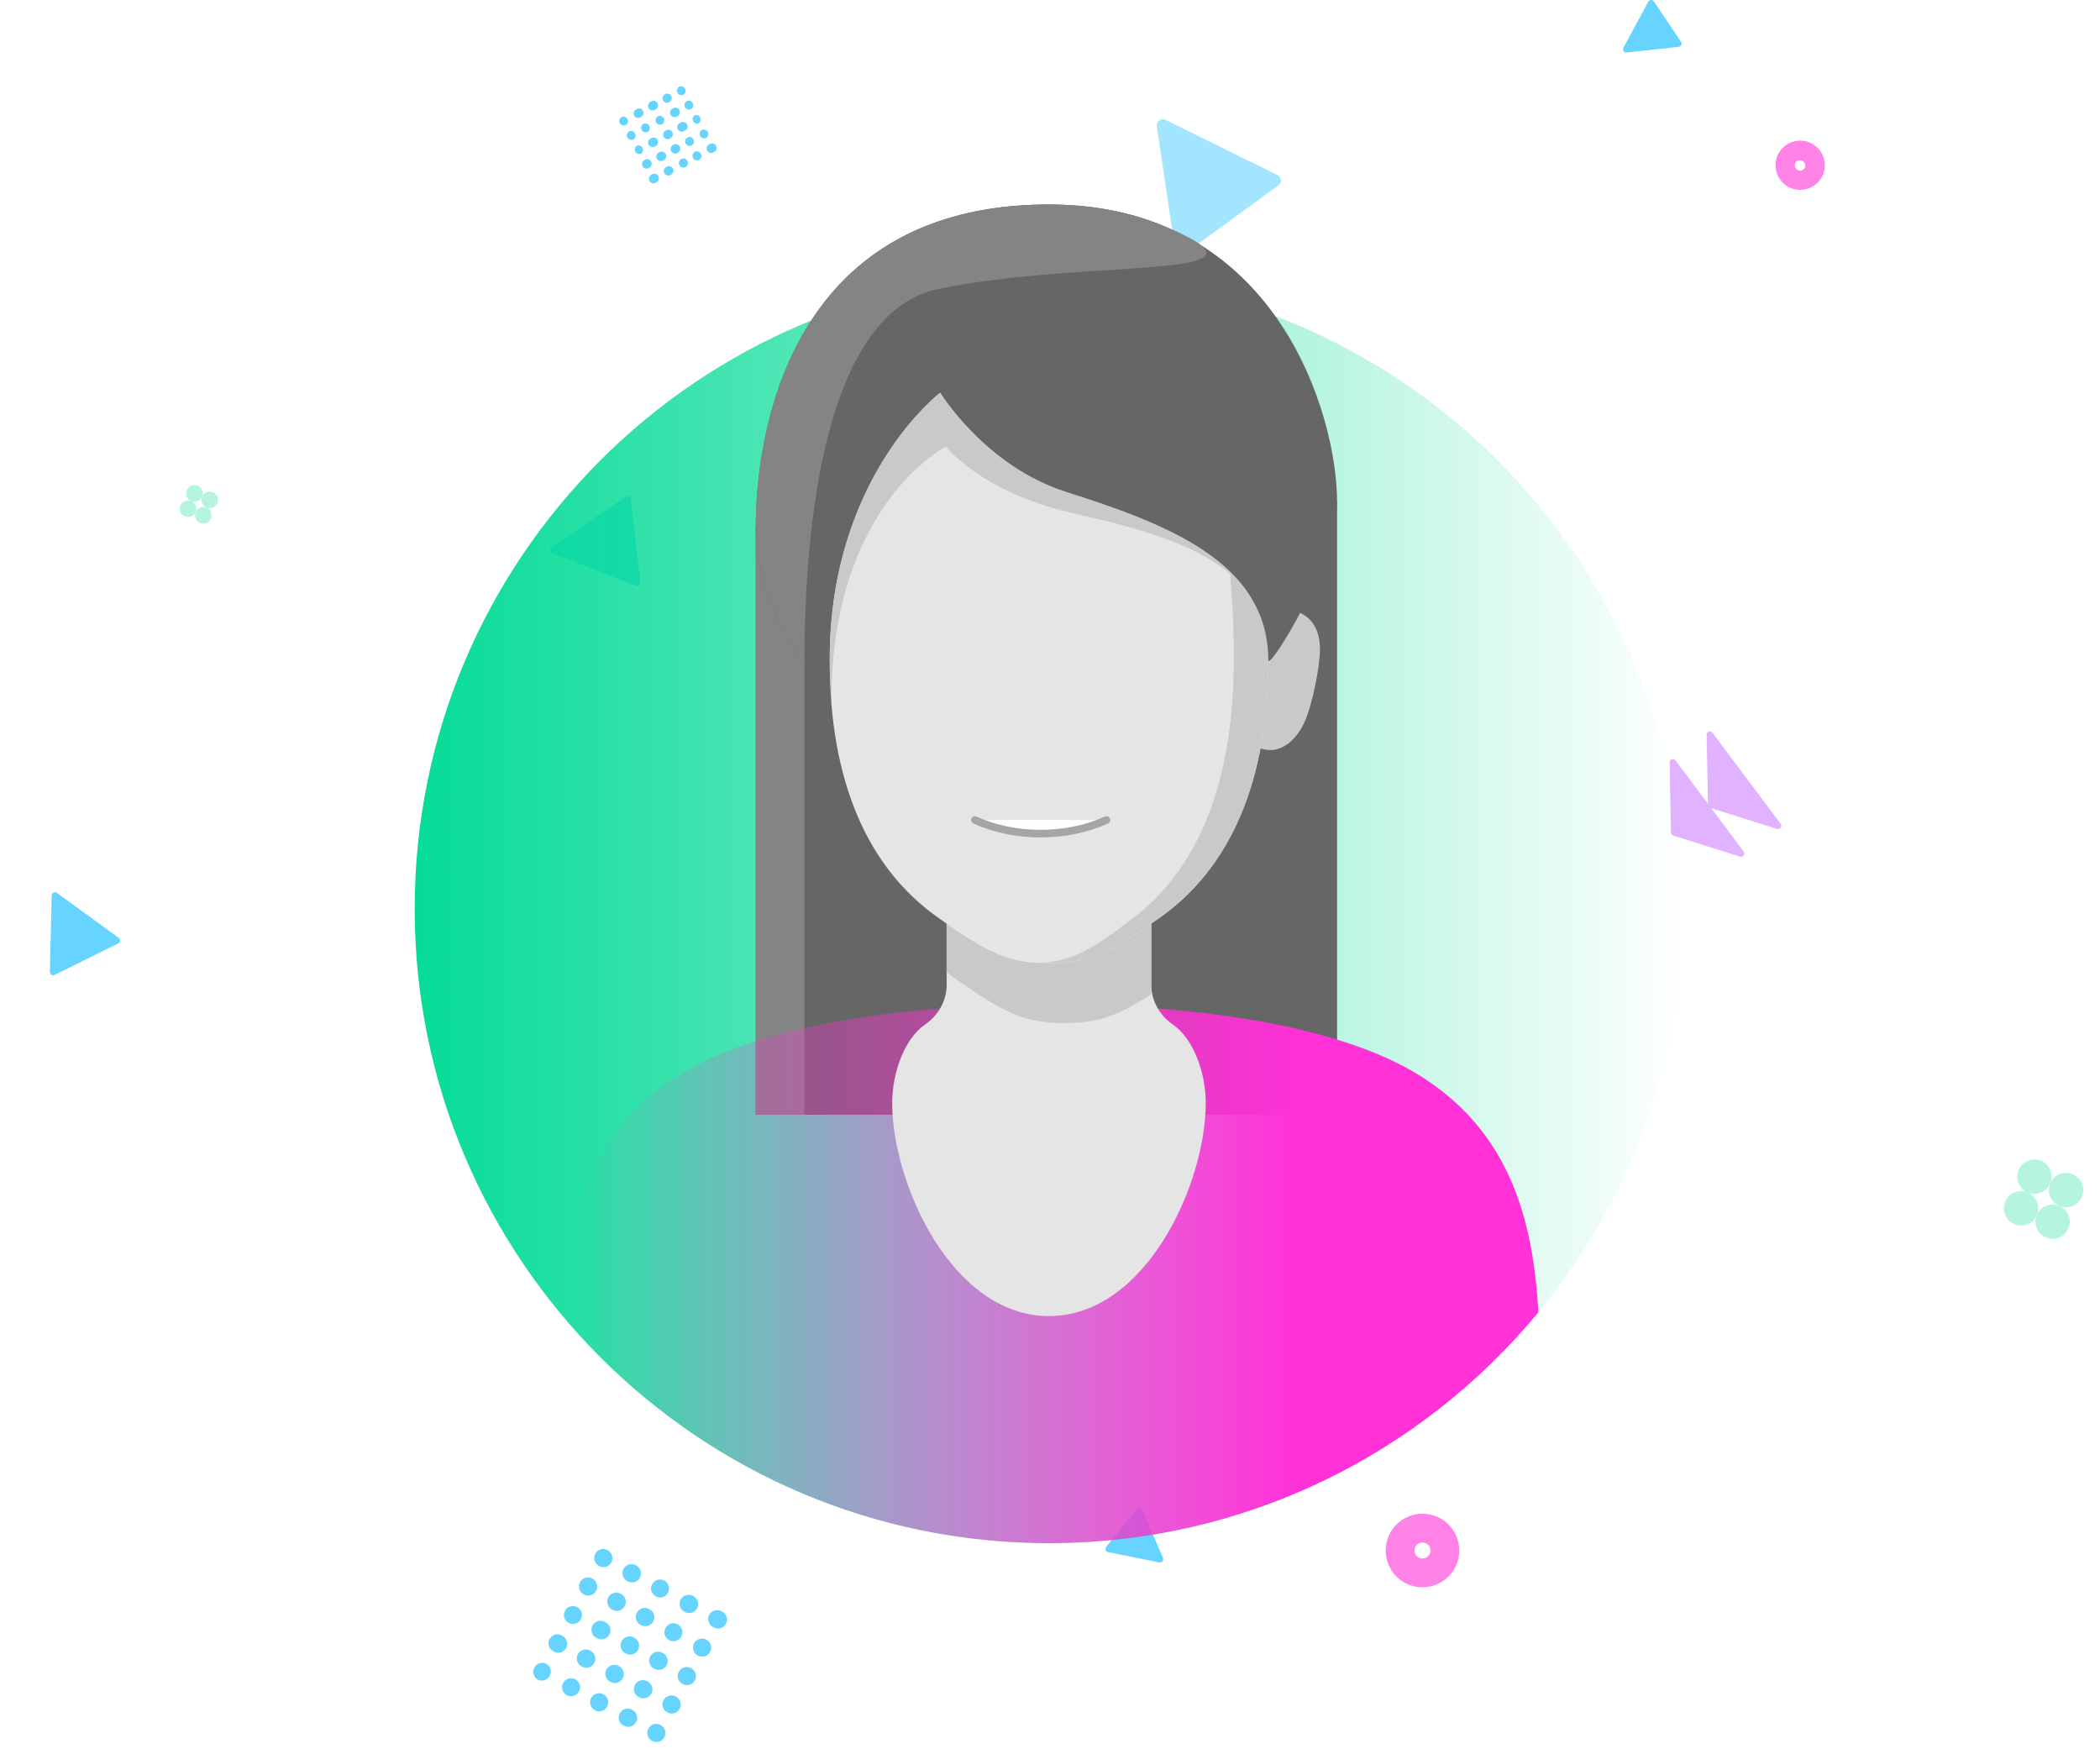 <svg width="552" height="461" viewBox="0 0 552 461" fill="none" xmlns="http://www.w3.org/2000/svg">
<g opacity="0.6">
<path fill-rule="evenodd" clip-rule="evenodd" d="M369.499 416.16C367.22 414.984 365.499 412.953 364.712 410.511C363.925 408.07 364.136 405.417 365.299 403.13C366.474 400.849 368.504 399.126 370.946 398.338C373.387 397.549 376.042 397.758 378.329 398.92C380.609 400.097 382.329 402.128 383.116 404.569C383.903 407.011 383.692 409.664 382.529 411.95C381.353 414.227 379.324 415.946 376.885 416.733C374.446 417.519 371.795 417.31 369.509 416.15L369.499 416.16ZM372.959 409.41C372.463 409.156 372.088 408.715 371.916 408.185C371.743 407.655 371.788 407.078 372.039 406.58C372.165 406.333 372.339 406.114 372.55 405.934C372.761 405.754 373.005 405.617 373.269 405.532C373.532 405.446 373.81 405.414 374.087 405.436C374.363 405.458 374.633 405.534 374.879 405.66C375.125 405.786 375.344 405.959 375.522 406.17C375.701 406.38 375.837 406.624 375.921 406.887C376.006 407.15 376.038 407.426 376.015 407.702C375.992 407.977 375.916 408.245 375.789 408.49C375.535 408.987 375.094 409.362 374.564 409.534C374.034 409.707 373.457 409.662 372.959 409.41Z" fill="#FF31D7"/>
<g filter="url(#filter0_f_4682_14925)">
<path fill-rule="evenodd" clip-rule="evenodd" d="M470.238 49.2C468.712 48.414 467.559 47.056 467.03 45.422C466.502 43.788 466.641 42.012 467.419 40.48C468.205 38.954 469.563 37.8 471.197 37.272C472.831 36.744 474.607 36.883 476.139 37.66C477.665 38.447 478.818 39.805 479.347 41.439C479.875 43.073 479.736 44.849 478.958 46.38C478.172 47.907 476.814 49.06 475.18 49.589C473.546 50.117 471.77 49.977 470.238 49.2ZM472.539 44.69C472.207 44.518 471.958 44.221 471.845 43.864C471.733 43.508 471.766 43.122 471.939 42.79C472.126 42.493 472.419 42.276 472.758 42.183C473.098 42.09 473.46 42.127 473.773 42.288C474.087 42.448 474.329 42.72 474.452 43.05C474.575 43.38 474.57 43.744 474.439 44.07C474.089 44.77 473.239 45.04 472.539 44.69Z" fill="#FF31D7"/>
</g>
<path d="M305.71 409.5C305.77 409.643 305.791 409.8 305.769 409.954C305.748 410.108 305.685 410.253 305.588 410.374C305.49 410.495 305.362 410.588 305.216 410.642C305.07 410.695 304.913 410.709 304.76 410.68L291.26 407.96C291.116 407.93 290.983 407.863 290.873 407.766C290.763 407.669 290.679 407.546 290.63 407.407C290.581 407.269 290.568 407.12 290.592 406.975C290.617 406.831 290.678 406.695 290.77 406.58L298.83 396.66C298.923 396.547 299.044 396.46 299.181 396.407C299.317 396.353 299.466 396.336 299.611 396.356C299.756 396.376 299.894 396.433 300.011 396.521C300.128 396.609 300.221 396.726 300.28 396.86L305.71 409.5ZM427.57 13.81C427.415 13.827 427.258 13.801 427.116 13.735C426.974 13.669 426.853 13.566 426.766 13.436C426.678 13.307 426.628 13.156 426.62 13C426.612 12.844 426.646 12.688 426.72 12.55L433.27 0.45C433.34 0.32 433.443 0.211 433.569 0.132C433.694 0.053 433.837 0.008 433.985 0.001C434.133 -0.006 434.28 0.025 434.412 0.092C434.545 0.158 434.657 0.258 434.74 0.38L441.86 10.98C441.944 11.103 441.994 11.246 442.007 11.394C442.019 11.542 441.993 11.691 441.93 11.826C441.868 11.961 441.771 12.078 441.65 12.164C441.529 12.251 441.388 12.305 441.24 12.32L427.57 13.81Z" fill="#00B8FD"/>
<g filter="url(#filter1_f_4682_14925)">
<path d="M145.02 145.36C144.877 145.302 144.752 145.206 144.659 145.083C144.566 144.96 144.507 144.814 144.49 144.661C144.472 144.507 144.497 144.352 144.56 144.211C144.623 144.07 144.724 143.949 144.85 143.86L164.49 130.56C164.613 130.479 164.754 130.43 164.901 130.419C165.048 130.408 165.195 130.435 165.329 130.498C165.462 130.56 165.577 130.655 165.663 130.775C165.749 130.894 165.803 131.034 165.82 131.18L168.29 153.07C168.307 153.218 168.286 153.368 168.228 153.505C168.17 153.642 168.078 153.761 167.96 153.852C167.842 153.943 167.703 154.001 167.556 154.022C167.408 154.043 167.258 154.025 167.12 153.97L145.02 145.37V145.36Z" fill="#00B8FD"/>
</g>
<g opacity="0.6" filter="url(#filter2_f_4682_14925)">
<path d="M304.078 33.19C304.032 32.9 304.067 32.602 304.179 32.329C304.292 32.057 304.477 31.821 304.715 31.647C304.953 31.474 305.234 31.369 305.527 31.345C305.821 31.321 306.115 31.378 306.378 31.51L335.778 46C336.028 46.121 336.243 46.304 336.4 46.532C336.558 46.761 336.654 47.026 336.678 47.302C336.702 47.578 336.654 47.856 336.538 48.108C336.423 48.361 336.244 48.578 336.018 48.74L311.418 66.67C311.196 66.836 310.934 66.941 310.658 66.975C310.382 67.009 310.103 66.971 309.847 66.864C309.59 66.757 309.366 66.585 309.197 66.365C309.027 66.145 308.917 65.885 308.878 65.61L304.078 33.19Z" fill="#00B8FD"/>
</g>
<g filter="url(#filter3_f_4682_14925)">
<path d="M13.589 235.36C13.593 235.204 13.639 235.052 13.723 234.919C13.806 234.787 13.925 234.681 14.065 234.611C14.204 234.541 14.361 234.51 14.517 234.523C14.673 234.535 14.822 234.589 14.949 234.68L31.229 246.52C31.347 246.608 31.441 246.725 31.501 246.859C31.561 246.993 31.586 247.14 31.573 247.287C31.56 247.433 31.509 247.574 31.427 247.695C31.344 247.817 31.231 247.915 31.099 247.98L14.339 256.26C14.208 256.323 14.063 256.351 13.918 256.342C13.772 256.334 13.632 256.288 13.509 256.21C13.386 256.132 13.285 256.024 13.215 255.897C13.145 255.769 13.109 255.626 13.109 255.48L13.589 235.36Z" fill="#00B8FD"/>
</g>
<g filter="url(#filter4_f_4682_14925)">
<path fill-rule="evenodd" clip-rule="evenodd" d="M141.409 441.51C140.856 441.213 140.444 440.709 140.263 440.108C140.082 439.507 140.147 438.858 140.444 438.305C140.741 437.752 141.245 437.34 141.847 437.159C142.448 436.978 143.096 437.043 143.649 437.34L143.719 437.38C144.212 437.706 144.565 438.204 144.71 438.777C144.855 439.35 144.78 439.957 144.501 440.477C144.222 440.998 143.758 441.396 143.201 441.593C142.644 441.789 142.033 441.771 141.489 441.54L141.409 441.51ZM148.849 445.49C148.34 445.172 147.971 444.672 147.817 444.091C147.663 443.511 147.734 442.894 148.017 442.364C148.301 441.835 148.774 441.433 149.342 441.239C149.911 441.045 150.531 441.074 151.079 441.32L151.229 441.4C151.782 441.696 152.195 442.199 152.377 442.8C152.559 443.4 152.495 444.047 152.199 444.6C151.903 445.153 151.4 445.566 150.8 445.748C150.2 445.93 149.552 445.866 148.999 445.57L148.849 445.49ZM156.349 449.51C155.796 449.213 155.384 448.709 155.203 448.108C155.022 447.507 155.087 446.858 155.384 446.305C155.681 445.752 156.185 445.34 156.787 445.159C157.388 444.978 158.036 445.043 158.589 445.34L158.739 445.42C159.258 445.735 159.637 446.237 159.796 446.823C159.956 447.409 159.885 448.034 159.598 448.568C159.311 449.103 158.829 449.508 158.252 449.698C157.676 449.888 157.048 449.849 156.499 449.59L156.359 449.51H156.349ZM163.869 453.54C163.595 453.394 163.353 453.195 163.156 452.955C162.959 452.715 162.811 452.438 162.721 452.141C162.631 451.844 162.6 451.532 162.631 451.223C162.661 450.914 162.752 450.614 162.899 450.34C163.045 450.067 163.244 449.824 163.484 449.627C163.724 449.43 164.001 449.283 164.298 449.193C164.595 449.103 164.907 449.072 165.216 449.102C165.525 449.133 165.825 449.224 166.099 449.37L166.249 449.45C166.801 449.747 167.212 450.251 167.392 450.852C167.572 451.452 167.506 452.099 167.209 452.65C167.062 452.924 166.862 453.165 166.622 453.361C166.382 453.557 166.105 453.704 165.808 453.793C165.208 453.973 164.561 453.907 164.009 453.61L163.869 453.54ZM171.369 457.56C170.816 457.263 170.404 456.759 170.223 456.158C170.042 455.557 170.107 454.908 170.404 454.355C170.701 453.802 171.205 453.39 171.807 453.209C172.408 453.028 173.056 453.093 173.609 453.39L173.679 453.43C173.953 453.577 174.195 453.776 174.392 454.016C174.589 454.256 174.737 454.532 174.827 454.83C174.917 455.127 174.947 455.439 174.917 455.748C174.886 456.057 174.795 456.357 174.649 456.63C174.502 456.904 174.304 457.146 174.063 457.343C173.823 457.54 173.547 457.688 173.25 457.778C172.953 457.868 172.641 457.899 172.332 457.868C172.023 457.838 171.723 457.747 171.449 457.6L171.379 457.56H171.369ZM149.429 426.56C148.895 426.254 148.502 425.751 148.332 425.159C148.162 424.568 148.229 423.933 148.519 423.39C148.809 422.847 149.298 422.438 149.884 422.249C150.47 422.061 151.107 422.108 151.659 422.38L151.729 422.42C152.282 422.716 152.695 423.219 152.877 423.819C153.059 424.42 152.995 425.067 152.699 425.62C152.403 426.173 151.9 426.586 151.3 426.768C150.7 426.95 150.052 426.886 149.499 426.59L149.429 426.55V426.56ZM156.859 430.54C156.563 430.407 156.297 430.214 156.078 429.974C155.859 429.734 155.692 429.451 155.587 429.144C155.482 428.836 155.442 428.51 155.468 428.186C155.495 427.863 155.587 427.548 155.741 427.261C155.894 426.975 156.104 426.723 156.359 426.521C156.614 426.319 156.907 426.172 157.221 426.088C157.535 426.005 157.863 425.987 158.184 426.035C158.506 426.084 158.814 426.198 159.089 426.37L159.239 426.45C159.512 426.597 159.754 426.796 159.95 427.035C160.146 427.275 160.293 427.551 160.383 427.848C160.473 428.145 160.503 428.456 160.472 428.765C160.441 429.073 160.35 429.372 160.204 429.645C160.057 429.919 159.859 430.16 159.619 430.357C159.379 430.553 159.103 430.7 158.806 430.79C158.51 430.879 158.198 430.91 157.89 430.879C157.581 430.848 157.282 430.757 157.009 430.61L156.859 430.54ZM164.359 434.56C164.085 434.413 163.843 434.214 163.646 433.973C163.45 433.732 163.302 433.455 163.213 433.158C163.123 432.86 163.093 432.548 163.124 432.239C163.155 431.929 163.247 431.629 163.394 431.355C163.541 431.082 163.741 430.839 163.981 430.643C164.222 430.446 164.499 430.299 164.797 430.209C165.094 430.12 165.406 430.089 165.716 430.12C166.025 430.152 166.325 430.243 166.599 430.39L166.749 430.47C167.023 430.617 167.265 430.816 167.462 431.056C167.659 431.296 167.807 431.572 167.897 431.87C167.987 432.167 168.017 432.479 167.987 432.788C167.956 433.097 167.865 433.397 167.719 433.67C167.572 433.944 167.374 434.186 167.133 434.383C166.893 434.58 166.617 434.728 166.32 434.818C166.023 434.908 165.711 434.939 165.402 434.908C165.093 434.878 164.793 434.787 164.519 434.64L164.369 434.56H164.359ZM171.879 438.58C171.605 438.434 171.363 438.235 171.166 437.995C170.969 437.755 170.821 437.478 170.731 437.181C170.641 436.884 170.61 436.572 170.641 436.263C170.671 435.954 170.762 435.654 170.909 435.38C171.055 435.107 171.254 434.864 171.494 434.667C171.734 434.47 172.011 434.323 172.308 434.233C172.605 434.143 172.917 434.112 173.226 434.142C173.535 434.173 173.835 434.264 174.109 434.41L174.259 434.49C174.533 434.637 174.775 434.836 174.972 435.076C175.169 435.316 175.317 435.592 175.407 435.889C175.497 436.187 175.527 436.499 175.497 436.808C175.466 437.117 175.375 437.417 175.229 437.69C175.082 437.964 174.884 438.206 174.643 438.403C174.403 438.6 174.127 438.748 173.83 438.838C173.533 438.928 173.221 438.959 172.912 438.928C172.603 438.898 172.303 438.807 172.029 438.66L171.879 438.58ZM179.379 442.61C178.826 442.313 178.414 441.809 178.233 441.208C178.052 440.607 178.117 439.958 178.414 439.405C178.711 438.852 179.215 438.44 179.817 438.259C180.418 438.078 181.066 438.143 181.619 438.44L181.689 438.48C181.963 438.627 182.205 438.826 182.402 439.066C182.599 439.306 182.747 439.582 182.837 439.879C182.927 440.177 182.957 440.489 182.927 440.798C182.896 441.107 182.805 441.407 182.659 441.68C182.512 441.954 182.314 442.196 182.073 442.393C181.833 442.59 181.557 442.738 181.26 442.828C180.963 442.918 180.651 442.949 180.342 442.918C180.033 442.888 179.733 442.797 179.459 442.65L179.389 442.61H179.379ZM152.459 415.88C152.312 416.154 152.22 416.454 152.19 416.763C152.159 417.072 152.189 417.385 152.279 417.682C152.37 417.979 152.517 418.256 152.715 418.496C152.912 418.736 153.155 418.934 153.429 419.08L153.499 419.12C153.773 419.267 154.073 419.359 154.382 419.39C154.691 419.421 155.004 419.391 155.301 419.302C155.599 419.212 155.876 419.065 156.117 418.868C156.357 418.671 156.557 418.429 156.704 418.155C156.851 417.882 156.943 417.582 156.974 417.272C157.005 416.963 156.975 416.651 156.885 416.353C156.796 416.055 156.648 415.778 156.452 415.538C156.255 415.297 156.013 415.097 155.739 414.95L155.659 414.91C155.385 414.763 155.085 414.672 154.776 414.641C154.467 414.61 154.155 414.641 153.857 414.731C153.56 414.821 153.284 414.969 153.044 415.166C152.804 415.363 152.605 415.606 152.459 415.88ZM159.899 419.86C159.752 420.134 159.66 420.434 159.63 420.743C159.599 421.052 159.629 421.365 159.719 421.662C159.81 421.959 159.957 422.236 160.155 422.476C160.352 422.716 160.595 422.914 160.869 423.06L161.009 423.14C161.562 423.437 162.21 423.503 162.811 423.322C163.412 423.141 163.917 422.728 164.214 422.175C164.511 421.622 164.576 420.974 164.395 420.373C164.214 419.772 163.802 419.267 163.249 418.97L163.099 418.89C162.825 418.743 162.525 418.652 162.216 418.621C161.907 418.59 161.595 418.621 161.297 418.711C161 418.801 160.724 418.949 160.484 419.146C160.244 419.343 160.045 419.586 159.899 419.86ZM167.399 423.88C167.252 424.154 167.16 424.454 167.13 424.763C167.099 425.072 167.129 425.385 167.219 425.682C167.31 425.979 167.457 426.256 167.655 426.496C167.852 426.736 168.095 426.934 168.369 427.08L168.519 427.16C169.071 427.456 169.717 427.521 170.316 427.34C170.915 427.159 171.418 426.747 171.714 426.195C172.01 425.644 172.074 424.997 171.893 424.398C171.712 423.799 171.301 423.296 170.749 423L170.609 422.92C170.336 422.773 170.036 422.681 169.728 422.649C169.419 422.618 169.107 422.648 168.81 422.737C168.513 422.826 168.236 422.973 167.995 423.169C167.755 423.365 167.556 423.607 167.409 423.88H167.399ZM174.919 427.91C174.771 428.183 174.679 428.483 174.648 428.792C174.616 429.1 174.646 429.412 174.735 429.71C174.824 430.007 174.971 430.283 175.168 430.524C175.364 430.764 175.606 430.964 175.879 431.11L176.029 431.19C176.577 431.437 177.197 431.466 177.765 431.272C178.334 431.078 178.807 430.676 179.09 430.146C179.374 429.617 179.445 429 179.291 428.419C179.136 427.839 178.768 427.339 178.259 427.02L178.119 426.94C177.845 426.793 177.545 426.702 177.236 426.671C176.927 426.64 176.615 426.671 176.317 426.761C176.02 426.851 175.744 426.999 175.504 427.196C175.264 427.393 175.065 427.636 174.919 427.91ZM182.419 431.93C182.125 432.484 182.062 433.131 182.243 433.731C182.425 434.33 182.837 434.834 183.389 435.13L183.469 435.17C184.022 435.466 184.67 435.53 185.27 435.348C185.87 435.166 186.373 434.753 186.669 434.2C186.965 433.647 187.029 433 186.847 432.4C186.665 431.799 186.252 431.296 185.699 431L185.629 430.96C185.076 430.666 184.428 430.603 183.829 430.785C183.229 430.967 182.726 431.379 182.429 431.93H182.419ZM156.469 408.4C156.322 408.674 156.23 408.974 156.2 409.283C156.169 409.592 156.199 409.905 156.289 410.202C156.38 410.499 156.527 410.776 156.725 411.016C156.922 411.256 157.165 411.454 157.439 411.6L157.509 411.64C157.783 411.787 158.083 411.878 158.392 411.908C158.701 411.939 159.013 411.908 159.31 411.818C159.607 411.728 159.883 411.58 160.123 411.383C160.364 411.186 160.562 410.944 160.709 410.67C160.855 410.397 160.946 410.097 160.977 409.788C161.007 409.479 160.977 409.167 160.887 408.87C160.797 408.572 160.649 408.296 160.452 408.056C160.255 407.816 160.013 407.617 159.739 407.47L159.669 407.43C159.395 407.283 159.095 407.192 158.786 407.161C158.477 407.13 158.165 407.161 157.867 407.251C157.57 407.341 157.294 407.489 157.054 407.686C156.814 407.883 156.615 408.126 156.469 408.4ZM163.899 412.38C163.752 412.654 163.66 412.954 163.63 413.263C163.599 413.572 163.629 413.885 163.719 414.182C163.81 414.479 163.957 414.756 164.155 414.996C164.352 415.236 164.595 415.434 164.869 415.58L165.019 415.66C165.293 415.807 165.593 415.898 165.902 415.928C166.211 415.959 166.523 415.928 166.82 415.838C167.117 415.748 167.393 415.6 167.633 415.403C167.874 415.206 168.072 414.964 168.219 414.69C168.365 414.417 168.456 414.117 168.487 413.808C168.517 413.499 168.487 413.187 168.397 412.889C168.307 412.592 168.159 412.316 167.962 412.076C167.765 411.836 167.523 411.637 167.249 411.49L167.099 411.41C166.825 411.263 166.525 411.172 166.216 411.141C165.907 411.11 165.595 411.141 165.297 411.231C165 411.321 164.724 411.469 164.484 411.666C164.244 411.863 164.045 412.106 163.899 412.38ZM171.409 416.4C171.262 416.674 171.17 416.974 171.14 417.283C171.109 417.592 171.139 417.905 171.229 418.202C171.32 418.499 171.467 418.776 171.665 419.016C171.862 419.256 172.105 419.454 172.379 419.6L172.529 419.69C173.077 419.937 173.697 419.966 174.265 419.772C174.834 419.578 175.307 419.176 175.59 418.646C175.874 418.117 175.945 417.5 175.791 416.919C175.636 416.339 175.268 415.839 174.759 415.52L174.609 415.44C174.336 415.293 174.036 415.201 173.728 415.169C173.419 415.138 173.107 415.168 172.81 415.257C172.513 415.346 172.236 415.493 171.995 415.689C171.755 415.885 171.556 416.127 171.409 416.4ZM178.919 420.43C178.772 420.704 178.68 421.004 178.65 421.313C178.619 421.622 178.649 421.935 178.739 422.232C178.83 422.529 178.977 422.806 179.175 423.046C179.372 423.286 179.615 423.484 179.889 423.63L180.039 423.71C180.313 423.857 180.613 423.948 180.922 423.978C181.231 424.009 181.543 423.978 181.84 423.888C182.137 423.798 182.413 423.65 182.653 423.453C182.894 423.256 183.092 423.014 183.239 422.74C183.385 422.467 183.476 422.167 183.507 421.858C183.537 421.549 183.507 421.237 183.417 420.939C183.327 420.642 183.179 420.366 182.982 420.126C182.785 419.886 182.543 419.687 182.269 419.54L182.119 419.46C181.845 419.313 181.545 419.222 181.236 419.191C180.927 419.16 180.615 419.191 180.317 419.281C180.02 419.371 179.744 419.519 179.504 419.716C179.264 419.913 179.065 420.156 178.919 420.43ZM186.419 424.45C186.125 425.005 186.064 425.653 186.248 426.253C186.431 426.853 186.845 427.355 187.399 427.65L187.469 427.69C187.744 427.863 188.052 427.977 188.373 428.026C188.695 428.074 189.023 428.056 189.337 427.972C189.651 427.889 189.944 427.742 190.199 427.54C190.453 427.338 190.664 427.086 190.817 426.8C190.97 426.513 191.063 426.198 191.089 425.874C191.116 425.55 191.075 425.225 190.97 424.917C190.866 424.61 190.699 424.327 190.48 424.087C190.261 423.846 189.995 423.654 189.699 423.52L189.629 423.48C189.355 423.333 189.055 423.242 188.746 423.211C188.437 423.18 188.125 423.211 187.827 423.301C187.53 423.391 187.254 423.539 187.014 423.736C186.774 423.933 186.575 424.176 186.429 424.45H186.419ZM144.449 430.83C144.302 431.104 144.21 431.404 144.18 431.713C144.149 432.022 144.179 432.335 144.269 432.632C144.36 432.929 144.507 433.206 144.705 433.446C144.902 433.686 145.145 433.884 145.419 434.03L145.489 434.07C145.764 434.237 146.07 434.346 146.389 434.391C146.707 434.436 147.031 434.415 147.342 434.33C147.652 434.246 147.942 434.099 148.193 433.898C148.445 433.698 148.653 433.449 148.806 433.165C148.958 432.882 149.051 432.571 149.079 432.25C149.107 431.93 149.069 431.607 148.969 431.302C148.868 430.996 148.706 430.714 148.493 430.474C148.28 430.233 148.02 430.038 147.729 429.9L147.649 429.86C147.375 429.713 147.075 429.622 146.766 429.591C146.457 429.56 146.145 429.591 145.847 429.681C145.55 429.771 145.274 429.919 145.034 430.116C144.794 430.313 144.595 430.556 144.449 430.83ZM151.889 434.81C151.594 435.362 151.529 436.009 151.709 436.608C151.889 437.208 152.299 437.712 152.849 438.01L152.999 438.09C153.552 438.387 154.2 438.453 154.801 438.272C155.402 438.091 155.907 437.678 156.204 437.125C156.501 436.572 156.566 435.924 156.385 435.323C156.204 434.722 155.792 434.217 155.239 433.92L155.089 433.84C154.536 433.546 153.888 433.483 153.289 433.665C152.689 433.847 152.186 434.259 151.889 434.81ZM159.389 438.83C159.095 439.384 159.032 440.031 159.213 440.631C159.395 441.23 159.807 441.734 160.359 442.03L160.509 442.11C160.782 442.257 161.081 442.348 161.39 442.379C161.698 442.41 162.01 442.379 162.306 442.29C162.603 442.2 162.879 442.053 163.119 441.857C163.359 441.66 163.557 441.419 163.704 441.145C163.85 440.872 163.941 440.573 163.972 440.265C164.003 439.956 163.973 439.645 163.883 439.348C163.793 439.051 163.646 438.775 163.45 438.535C163.254 438.296 163.012 438.097 162.739 437.95L162.599 437.87C162.047 437.575 161.4 437.511 160.801 437.691C160.201 437.871 159.697 438.28 159.399 438.83H159.389ZM166.899 442.86C166.752 443.134 166.66 443.434 166.63 443.743C166.599 444.052 166.629 444.365 166.719 444.662C166.81 444.959 166.957 445.236 167.155 445.476C167.352 445.716 167.595 445.914 167.869 446.06L168.019 446.14C168.293 446.287 168.593 446.378 168.902 446.408C169.211 446.439 169.523 446.408 169.82 446.318C170.117 446.228 170.393 446.08 170.633 445.883C170.874 445.686 171.072 445.444 171.219 445.17C171.365 444.897 171.456 444.597 171.487 444.288C171.517 443.979 171.487 443.667 171.397 443.37C171.307 443.072 171.159 442.796 170.962 442.556C170.765 442.316 170.523 442.117 170.249 441.97L170.099 441.89C169.825 441.743 169.525 441.652 169.216 441.621C168.907 441.59 168.595 441.621 168.297 441.711C168 441.801 167.724 441.949 167.484 442.146C167.244 442.343 167.045 442.586 166.899 442.86ZM174.409 446.88C174.262 447.154 174.17 447.454 174.14 447.763C174.109 448.072 174.139 448.385 174.229 448.682C174.32 448.979 174.467 449.256 174.665 449.496C174.862 449.736 175.105 449.934 175.379 450.08L175.449 450.12C175.723 450.267 176.023 450.359 176.332 450.39C176.641 450.421 176.954 450.391 177.251 450.302C177.549 450.212 177.826 450.065 178.067 449.868C178.307 449.671 178.507 449.429 178.654 449.155C178.801 448.882 178.893 448.582 178.924 448.272C178.955 447.963 178.925 447.651 178.835 447.353C178.746 447.055 178.598 446.778 178.402 446.538C178.205 446.297 177.963 446.097 177.689 445.95L177.609 445.91C177.335 445.763 177.035 445.672 176.726 445.641C176.417 445.61 176.105 445.641 175.807 445.731C175.51 445.821 175.234 445.969 174.994 446.166C174.754 446.363 174.555 446.606 174.409 446.88Z" fill="#00B8FD"/>
</g>
<g filter="url(#filter5_f_4682_14925)">
<path fill-rule="evenodd" clip-rule="evenodd" d="M168.88 43.69C169.18 44.27 169.9 44.49 170.48 44.19L170.52 44.17C170.68 44.112 170.826 44.02 170.948 43.9C171.07 43.781 171.165 43.636 171.227 43.477C171.289 43.318 171.316 43.147 171.307 42.977C171.297 42.806 171.251 42.64 171.172 42.488C171.093 42.337 170.983 42.204 170.849 42.099C170.714 41.993 170.559 41.918 170.393 41.877C170.227 41.837 170.054 41.832 169.887 41.864C169.719 41.895 169.559 41.962 169.42 42.06L169.38 42.08C168.79 42.38 168.58 43.1 168.88 43.68V43.69ZM172.64 41.71C172.94 42.29 173.66 42.51 174.24 42.21L174.32 42.17C174.484 42.115 174.634 42.024 174.76 41.905C174.886 41.786 174.985 41.641 175.049 41.48C175.114 41.319 175.143 41.146 175.134 40.973C175.125 40.8 175.079 40.63 174.998 40.477C174.918 40.323 174.805 40.189 174.668 40.083C174.53 39.977 174.372 39.902 174.203 39.864C174.034 39.825 173.858 39.824 173.688 39.859C173.519 39.895 173.359 39.967 173.22 40.07L173.14 40.1C172.864 40.249 172.657 40.5 172.564 40.798C172.471 41.097 172.498 41.421 172.64 41.7V41.71ZM176.44 39.71C176.74 40.29 177.46 40.51 178.04 40.21L178.12 40.17C178.268 40.103 178.401 40.007 178.51 39.887C178.62 39.767 178.703 39.625 178.756 39.472C178.809 39.318 178.83 39.155 178.817 38.993C178.804 38.831 178.759 38.673 178.683 38.529C178.607 38.386 178.502 38.259 178.375 38.157C178.249 38.056 178.102 37.981 177.945 37.938C177.789 37.895 177.625 37.884 177.464 37.907C177.303 37.93 177.148 37.986 177.01 38.07L176.93 38.1C176.651 38.249 176.443 38.501 176.349 38.803C176.256 39.104 176.285 39.43 176.43 39.71H176.44ZM180.24 37.71C180.54 38.3 181.26 38.52 181.84 38.21L181.91 38.18C182.148 38.013 182.318 37.765 182.387 37.482C182.456 37.199 182.42 36.901 182.285 36.643C182.15 36.385 181.926 36.184 181.655 36.079C181.384 35.974 181.083 35.971 180.81 36.07L180.73 36.11C180.15 36.41 179.93 37.13 180.23 37.71H180.24ZM184.03 35.71C184.33 36.31 185.05 36.52 185.63 36.21L185.67 36.2C185.899 36.03 186.06 35.783 186.124 35.504C186.187 35.226 186.15 34.934 186.017 34.68C185.884 34.427 185.666 34.23 185.4 34.123C185.135 34.017 184.84 34.009 184.57 34.1L184.53 34.11C184.254 34.259 184.047 34.51 183.954 34.809C183.861 35.108 183.888 35.431 184.03 35.71ZM164.9 36.13C165.2 36.71 165.93 36.93 166.5 36.63L166.55 36.61C166.793 36.444 166.966 36.195 167.037 35.909C167.108 35.623 167.072 35.321 166.935 35.061C166.798 34.8 166.57 34.599 166.294 34.496C166.018 34.392 165.714 34.394 165.44 34.5L165.4 34.52C165.124 34.669 164.917 34.92 164.824 35.218C164.731 35.517 164.758 35.841 164.9 36.12V36.13ZM168.66 34.15C168.96 34.73 169.69 34.95 170.26 34.65L170.34 34.61C170.569 34.44 170.73 34.193 170.794 33.914C170.857 33.636 170.82 33.343 170.687 33.09C170.554 32.837 170.336 32.64 170.07 32.533C169.805 32.427 169.51 32.419 169.24 32.51L169.16 32.54C168.884 32.689 168.677 32.94 168.584 33.239C168.49 33.538 168.518 33.861 168.66 34.14V34.15ZM172.46 32.15C172.76 32.73 173.48 32.95 174.06 32.65L174.14 32.61C174.369 32.44 174.53 32.193 174.594 31.914C174.657 31.636 174.62 31.343 174.487 31.09C174.354 30.837 174.136 30.64 173.87 30.533C173.605 30.427 173.31 30.419 173.04 30.51L172.96 30.54C172.681 30.689 172.473 30.941 172.379 31.243C172.286 31.544 172.315 31.87 172.46 32.15ZM176.26 30.15C176.56 30.74 177.28 30.96 177.86 30.65L177.94 30.62C178.097 30.559 178.241 30.465 178.36 30.345C178.479 30.225 178.571 30.081 178.63 29.922C178.689 29.764 178.715 29.595 178.704 29.426C178.693 29.257 178.647 29.092 178.568 28.942C178.49 28.793 178.38 28.661 178.247 28.557C178.114 28.453 177.96 28.378 177.796 28.337C177.632 28.296 177.461 28.29 177.294 28.32C177.128 28.35 176.969 28.415 176.83 28.51L176.75 28.55C176.474 28.699 176.267 28.95 176.174 29.248C176.081 29.547 176.108 29.871 176.25 30.15H176.26ZM180.06 28.15C180.36 28.74 181.08 28.96 181.66 28.65L181.7 28.64C181.943 28.474 182.116 28.225 182.187 27.939C182.258 27.653 182.222 27.351 182.085 27.091C181.948 26.83 181.72 26.629 181.444 26.526C181.168 26.422 180.864 26.424 180.59 26.53L180.55 26.55C180.274 26.699 180.067 26.95 179.974 27.248C179.88 27.547 179.908 27.871 180.05 28.15H180.06ZM162.91 32.35C163.21 32.93 163.94 33.15 164.52 32.85L164.56 32.83C164.803 32.664 164.976 32.415 165.047 32.129C165.118 31.843 165.082 31.541 164.945 31.281C164.808 31.02 164.58 30.819 164.304 30.716C164.028 30.612 163.724 30.614 163.45 30.72L163.41 30.74C163.134 30.889 162.927 31.14 162.834 31.439C162.74 31.738 162.768 32.061 162.91 32.34V32.35ZM166.67 30.37C166.97 30.95 167.7 31.17 168.28 30.87L168.35 30.83C168.514 30.775 168.664 30.684 168.79 30.565C168.916 30.446 169.015 30.301 169.079 30.14C169.144 29.979 169.173 29.806 169.164 29.633C169.155 29.459 169.109 29.29 169.028 29.137C168.948 28.983 168.835 28.849 168.698 28.743C168.56 28.637 168.402 28.562 168.233 28.524C168.064 28.485 167.888 28.483 167.718 28.519C167.549 28.555 167.389 28.627 167.25 28.73L167.17 28.76C166.891 28.909 166.683 29.161 166.589 29.463C166.496 29.764 166.525 30.09 166.67 30.37ZM170.47 28.37C170.77 28.95 171.5 29.17 172.07 28.87L172.15 28.83C172.314 28.775 172.464 28.684 172.59 28.565C172.716 28.446 172.815 28.301 172.879 28.14C172.944 27.979 172.973 27.806 172.964 27.633C172.955 27.459 172.909 27.29 172.828 27.137C172.748 26.983 172.635 26.849 172.498 26.743C172.36 26.637 172.202 26.562 172.033 26.524C171.864 26.485 171.688 26.483 171.518 26.519C171.349 26.555 171.189 26.627 171.05 26.73L170.97 26.76C170.691 26.909 170.483 27.161 170.389 27.463C170.296 27.764 170.325 28.09 170.47 28.37ZM174.27 26.37C174.57 26.96 175.29 27.18 175.87 26.87L175.95 26.84C176.229 26.693 176.439 26.441 176.533 26.139C176.627 25.837 176.597 25.51 176.45 25.23C176.302 24.951 176.05 24.741 175.748 24.647C175.446 24.553 175.119 24.583 174.84 24.73L174.77 24.77C174.494 24.919 174.287 25.17 174.194 25.468C174.1 25.767 174.128 26.091 174.27 26.37ZM178.07 24.37C178.37 24.97 179.09 25.18 179.67 24.87L179.71 24.86C179.943 24.69 180.107 24.442 180.172 24.161C180.237 23.88 180.199 23.585 180.064 23.33C179.929 23.075 179.707 22.877 179.438 22.772C179.169 22.668 178.871 22.663 178.6 22.76L178.56 22.77C177.98 23.07 177.76 23.8 178.06 24.37H178.07ZM168.5 40.41C168.225 40.517 167.921 40.518 167.645 40.415C167.37 40.312 167.142 40.111 167.004 39.85C166.867 39.589 166.831 39.288 166.902 39.002C166.973 38.716 167.146 38.466 167.39 38.3L167.43 38.28C167.7 38.189 167.995 38.197 168.26 38.303C168.526 38.41 168.744 38.607 168.877 38.86C169.01 39.114 169.047 39.406 168.984 39.684C168.92 39.963 168.759 40.21 168.53 40.38L168.5 40.41ZM172.26 38.43C172.121 38.532 171.961 38.602 171.793 38.636C171.624 38.671 171.45 38.669 171.282 38.63C171.115 38.591 170.957 38.517 170.821 38.411C170.685 38.306 170.572 38.173 170.492 38.021C170.412 37.869 170.365 37.702 170.355 37.53C170.345 37.358 170.372 37.186 170.434 37.026C170.497 36.865 170.593 36.72 170.716 36.6C170.84 36.48 170.988 36.388 171.15 36.33L171.22 36.28C171.358 36.207 171.51 36.163 171.666 36.148C171.821 36.134 171.979 36.151 172.128 36.197C172.278 36.243 172.417 36.319 172.537 36.419C172.657 36.519 172.757 36.642 172.83 36.78C172.902 36.919 172.947 37.07 172.962 37.226C172.976 37.382 172.959 37.539 172.913 37.689C172.867 37.838 172.791 37.977 172.691 38.098C172.591 38.218 172.468 38.317 172.33 38.39L172.26 38.43ZM176.06 36.43C175.922 36.504 175.771 36.55 175.615 36.565C175.46 36.58 175.303 36.564 175.153 36.519C175.004 36.473 174.865 36.399 174.744 36.3C174.623 36.2 174.523 36.078 174.45 35.94C174.376 35.802 174.33 35.651 174.315 35.496C174.3 35.34 174.316 35.183 174.361 35.034C174.407 34.884 174.481 34.745 174.58 34.625C174.68 34.504 174.802 34.404 174.94 34.33L175.02 34.29C175.159 34.201 175.315 34.142 175.478 34.116C175.641 34.09 175.808 34.099 175.967 34.141C176.127 34.183 176.276 34.258 176.405 34.361C176.534 34.464 176.64 34.593 176.717 34.739C176.794 34.886 176.839 35.046 176.85 35.211C176.861 35.376 176.838 35.541 176.782 35.696C176.726 35.852 176.638 35.994 176.524 36.113C176.41 36.233 176.272 36.327 176.12 36.39L176.05 36.43H176.06ZM179.85 34.43C179.711 34.52 179.555 34.579 179.392 34.605C179.228 34.63 179.062 34.622 178.902 34.58C178.742 34.537 178.593 34.462 178.464 34.359C178.335 34.256 178.229 34.128 178.152 33.981C178.076 33.835 178.03 33.674 178.019 33.51C178.008 33.345 178.031 33.18 178.087 33.024C178.143 32.869 178.231 32.727 178.345 32.608C178.459 32.488 178.597 32.394 178.75 32.33L178.82 32.29C178.959 32.187 179.119 32.115 179.288 32.079C179.458 32.044 179.634 32.045 179.803 32.084C179.972 32.122 180.13 32.197 180.268 32.303C180.405 32.409 180.518 32.543 180.598 32.697C180.679 32.85 180.725 33.02 180.734 33.193C180.743 33.366 180.714 33.539 180.649 33.7C180.585 33.861 180.486 34.006 180.36 34.125C180.234 34.244 180.084 34.335 179.92 34.39L179.85 34.44V34.43ZM183.65 32.43C183.378 32.527 183.08 32.523 182.811 32.419C182.543 32.314 182.32 32.116 182.185 31.861C182.051 31.606 182.012 31.311 182.077 31.03C182.142 30.748 182.306 30.5 182.54 30.33L182.57 30.31C182.841 30.213 183.139 30.218 183.408 30.322C183.677 30.427 183.899 30.625 184.034 30.88C184.169 31.135 184.207 31.43 184.142 31.711C184.077 31.992 183.913 32.24 183.68 32.41L183.65 32.44V32.43ZM172.47 47.97C172.33 48.068 172.171 48.135 172.003 48.167C171.835 48.199 171.662 48.194 171.496 48.153C171.33 48.113 171.175 48.037 171.041 47.932C170.906 47.827 170.796 47.694 170.717 47.542C170.638 47.391 170.592 47.224 170.583 47.054C170.573 46.883 170.6 46.713 170.662 46.553C170.724 46.394 170.819 46.25 170.941 46.13C171.063 46.011 171.209 45.919 171.37 45.86L171.4 45.84C171.538 45.755 171.693 45.7 171.854 45.677C172.015 45.654 172.179 45.665 172.335 45.708C172.492 45.751 172.639 45.825 172.765 45.927C172.892 46.029 172.997 46.156 173.073 46.299C173.149 46.443 173.194 46.601 173.207 46.763C173.22 46.925 173.199 47.088 173.146 47.242C173.093 47.395 173.01 47.537 172.9 47.657C172.791 47.777 172.658 47.873 172.51 47.94L172.47 47.97ZM176.23 45.99C176.091 46.066 175.938 46.114 175.781 46.13C175.623 46.146 175.464 46.131 175.313 46.085C175.161 46.039 175.02 45.963 174.899 45.862C174.777 45.761 174.676 45.637 174.603 45.496C174.53 45.356 174.486 45.203 174.472 45.045C174.459 44.887 174.478 44.728 174.527 44.578C174.576 44.427 174.654 44.288 174.758 44.168C174.861 44.049 174.988 43.951 175.13 43.88L175.2 43.84C175.339 43.751 175.495 43.692 175.658 43.666C175.821 43.64 175.988 43.649 176.147 43.691C176.307 43.733 176.456 43.808 176.585 43.911C176.714 44.014 176.82 44.143 176.897 44.289C176.974 44.436 177.019 44.596 177.03 44.761C177.041 44.926 177.018 45.091 176.962 45.246C176.906 45.402 176.818 45.544 176.704 45.663C176.59 45.782 176.452 45.877 176.3 45.94L176.23 45.99ZM180.03 43.99C179.759 44.082 179.464 44.074 179.199 43.967C178.934 43.861 178.715 43.663 178.582 43.41C178.45 43.157 178.412 42.865 178.475 42.586C178.539 42.308 178.7 42.061 178.93 41.89L178.99 41.84C179.13 41.753 179.287 41.695 179.45 41.671C179.614 41.647 179.78 41.657 179.94 41.7C180.099 41.743 180.248 41.819 180.377 41.922C180.506 42.026 180.612 42.155 180.689 42.301C180.765 42.448 180.811 42.608 180.823 42.773C180.834 42.938 180.812 43.104 180.756 43.259C180.701 43.415 180.614 43.558 180.501 43.678C180.388 43.799 180.251 43.895 180.1 43.96L180.03 44V43.99ZM183.83 41.99C183.691 42.075 183.536 42.131 183.375 42.154C183.214 42.176 183.051 42.166 182.894 42.123C182.737 42.08 182.591 42.005 182.464 41.903C182.337 41.802 182.233 41.675 182.157 41.531C182.081 41.388 182.035 41.23 182.022 41.068C182.01 40.906 182.03 40.743 182.083 40.589C182.136 40.435 182.219 40.294 182.329 40.174C182.438 40.054 182.571 39.957 182.72 39.89L182.79 39.85C183.061 39.753 183.359 39.758 183.628 39.862C183.897 39.967 184.119 40.165 184.254 40.42C184.389 40.675 184.427 40.97 184.362 41.251C184.297 41.532 184.133 41.78 183.9 41.95L183.83 41.99ZM187.63 39.99C187.491 40.089 187.332 40.158 187.165 40.191C186.997 40.224 186.825 40.22 186.659 40.181C186.493 40.142 186.337 40.068 186.201 39.964C186.066 39.86 185.955 39.728 185.874 39.578C185.794 39.427 185.747 39.261 185.736 39.091C185.725 38.921 185.75 38.75 185.81 38.59C185.87 38.431 185.964 38.286 186.084 38.165C186.205 38.044 186.35 37.951 186.51 37.89L186.55 37.87C186.688 37.785 186.843 37.73 187.004 37.707C187.165 37.684 187.329 37.695 187.485 37.738C187.642 37.781 187.789 37.855 187.915 37.957C188.042 38.059 188.147 38.186 188.223 38.329C188.299 38.473 188.344 38.631 188.357 38.793C188.37 38.955 188.349 39.118 188.296 39.272C188.243 39.425 188.16 39.567 188.05 39.687C187.941 39.807 187.808 39.904 187.66 39.97L187.62 40L187.63 39.99Z" fill="#00B8FD"/>
</g>
<g opacity="0.5" filter="url(#filter6_f_4682_14925)">
<path fill-rule="evenodd" clip-rule="evenodd" d="M539.61 315.7C538.844 314.779 538.474 313.593 538.578 312.4C538.683 311.207 539.255 310.103 540.17 309.33C541.092 308.566 542.279 308.196 543.473 308.303C544.666 308.41 545.768 308.984 546.54 309.9C547.306 310.821 547.677 312.007 547.572 313.201C547.467 314.394 546.895 315.497 545.98 316.27C545.059 317.037 543.871 317.408 542.677 317.301C541.484 317.195 540.381 316.619 539.61 315.7ZM536.09 324.02C535.324 323.099 534.954 321.913 535.058 320.72C535.163 319.527 535.736 318.423 536.65 317.65C537.571 316.883 538.759 316.512 539.953 316.619C541.147 316.726 542.25 317.302 543.02 318.22C543.785 319.14 544.156 320.324 544.051 321.516C543.946 322.707 543.374 323.809 542.46 324.58C541.539 325.346 540.353 325.717 539.16 325.612C537.967 325.507 536.863 324.935 536.09 324.02Z" fill="#05DB97"/>
<path fill-rule="evenodd" clip-rule="evenodd" d="M531.3 312.18C530.534 311.259 530.163 310.073 530.268 308.88C530.373 307.687 530.945 306.584 531.86 305.81C532.779 305.045 533.964 304.675 535.155 304.779C536.347 304.884 537.448 305.456 538.22 306.37C538.986 307.291 539.357 308.478 539.252 309.671C539.147 310.864 538.575 311.967 537.66 312.74C536.739 313.506 535.553 313.877 534.36 313.772C533.166 313.667 532.063 313.095 531.29 312.18H531.3ZM527.77 320.5C527.004 319.579 526.633 318.393 526.738 317.2C526.843 316.007 527.415 314.904 528.33 314.13C529.251 313.365 530.437 312.994 531.63 313.099C532.823 313.203 533.927 313.776 534.7 314.69C535.466 315.611 535.837 316.797 535.732 317.991C535.627 319.184 535.055 320.287 534.14 321.06C533.22 321.829 532.033 322.201 530.839 322.096C529.645 321.991 528.542 321.417 527.77 320.5Z" fill="#05DB97"/>
</g>
<g opacity="0.5" filter="url(#filter7_f_4682_14925)">
<path fill-rule="evenodd" clip-rule="evenodd" d="M53.469 132.79C53.1 132.345 52.922 131.771 52.972 131.195C53.023 130.618 53.298 130.085 53.739 129.71C54.186 129.338 54.761 129.157 55.34 129.208C55.919 129.259 56.454 129.536 56.829 129.98C57.199 130.426 57.377 130.999 57.327 131.576C57.276 132.152 57 132.686 56.559 133.06C56.113 133.433 55.538 133.613 54.959 133.562C54.38 133.512 53.844 133.234 53.469 132.79ZM51.769 136.82C51.397 136.374 51.217 135.799 51.267 135.22C51.318 134.641 51.595 134.105 52.039 133.73C52.486 133.362 53.06 133.185 53.637 133.238C54.213 133.29 54.746 133.568 55.119 134.01C55.489 134.456 55.667 135.029 55.617 135.606C55.566 136.182 55.29 136.716 54.849 137.09C54.403 137.463 53.828 137.643 53.249 137.592C52.67 137.542 52.134 137.264 51.759 136.82H51.769Z" fill="#05DB97"/>
<path fill-rule="evenodd" clip-rule="evenodd" d="M49.439 131.09C49.067 130.644 48.886 130.069 48.937 129.49C48.988 128.911 49.265 128.375 49.709 128C50.156 127.628 50.731 127.448 51.31 127.498C51.889 127.549 52.424 127.826 52.799 128.27C53.172 128.717 53.352 129.292 53.301 129.871C53.251 130.45 52.973 130.985 52.529 131.36C52.083 131.733 51.508 131.913 50.929 131.863C50.35 131.812 49.814 131.534 49.439 131.09ZM47.739 135.12C47.366 134.675 47.184 134.101 47.232 133.522C47.281 132.943 47.557 132.407 47.999 132.03C48.446 131.658 49.021 131.478 49.6 131.528C50.179 131.579 50.714 131.856 51.089 132.3C51.462 132.747 51.642 133.322 51.592 133.901C51.541 134.48 51.263 135.015 50.819 135.39C50.372 135.761 49.796 135.94 49.217 135.888C48.638 135.835 48.103 135.556 47.729 135.11L47.739 135.12Z" fill="#05DB97"/>
</g>
<g opacity="0.5" filter="url(#filter8_f_4682_14925)">
<path d="M439.819 219.62C439.648 219.566 439.499 219.46 439.391 219.317C439.283 219.173 439.223 219 439.219 218.82L438.869 200.38C438.868 200.201 438.924 200.025 439.028 199.879C439.132 199.732 439.279 199.622 439.449 199.564C439.619 199.505 439.803 199.501 439.975 199.553C440.147 199.604 440.299 199.708 440.409 199.85L458.349 223.84C458.455 223.986 458.512 224.161 458.513 224.34C458.514 224.52 458.459 224.695 458.356 224.842C458.252 224.989 458.105 225.099 457.935 225.158C457.765 225.217 457.581 225.221 457.409 225.17L439.809 219.62H439.819Z" fill="#9900FF"/>
<path d="M449.55 212.34C449.378 212.288 449.227 212.182 449.12 212.038C449.012 211.894 448.952 211.72 448.95 211.54L448.6 193.11C448.599 192.931 448.654 192.755 448.758 192.609C448.863 192.462 449.01 192.352 449.18 192.294C449.35 192.235 449.534 192.231 449.706 192.283C449.878 192.334 450.03 192.438 450.14 192.58L468.07 216.56C468.175 216.706 468.233 216.881 468.234 217.06C468.235 217.24 468.18 217.415 468.076 217.562C467.972 217.709 467.825 217.819 467.656 217.878C467.486 217.937 467.302 217.941 467.13 217.89L449.55 212.34Z" fill="#9900FF"/>
</g>
</g>
<mask id="mask0_4682_14925" style="mask-type:luminance" maskUnits="userSpaceOnUse" x="0" y="37" width="552" height="384">
<path d="M0 37.64H552V420.78H0V37.64Z" fill="white"/>
</mask>
<g mask="url(#mask0_4682_14925)">
</g>
<g clip-path="url(#clip0_4682_14925)">
<path d="M275.73 405.602C367.812 405.602 442.46 330.954 442.46 238.872C442.46 146.789 367.812 72.142 275.73 72.142C183.648 72.142 109 146.789 109 238.872C109 330.954 183.648 405.602 275.73 405.602Z" fill="url(#paint0_linear_4682_14925)"/>
<path d="M351.46 293.002H198.66V138.652L351.46 131.902V293.002Z" fill="#666666"/>
<path d="M211.44 138.082L198.66 138.652V293.002H211.44V138.082Z" fill="#848484"/>
<path d="M404.37 344.932C373.78 381.982 327.51 405.602 275.71 405.602C223.91 405.602 177.65 381.992 147.07 344.942C148.42 319.522 155.23 297.442 177.55 283.142C188.71 275.982 204.32 271.202 221.62 268.212C238.9 265.212 257.86 264.012 275.71 264.012C311.44 264.012 351.54 268.822 373.88 283.132C396.2 297.432 403.01 319.492 404.36 344.912L404.37 344.932Z" fill="url(#paint1_linear_4682_14925)"/>
<path d="M302.62 258.862V239.102H248.83V258.862C248.83 263.102 246.6 266.922 243.11 269.332C237.86 272.952 234.52 281.742 234.52 289.972C234.52 311.032 250.19 345.922 275.73 345.922C301.27 345.922 316.94 311.032 316.94 289.972C316.94 281.742 313.6 272.952 308.35 269.332C304.86 266.932 302.63 263.102 302.63 258.862H302.62Z" fill="#E5E5E5"/>
<path d="M302.61 242.782V261.322C293.71 267.112 288.52 268.912 279.84 268.912C269.31 268.912 263.91 266.252 250.8 257.032C250.12 256.552 249.46 256.072 248.82 255.582V242.782C260.42 250.792 265.79 253.162 275.71 253.162C285.63 253.162 291.02 250.792 302.61 242.782Z" fill="#C9C9C9"/>
<path d="M322.34 180.292C322.34 170.982 327.54 159.652 333.96 159.652C340.38 159.652 346.96 161.442 346.96 170.752C346.96 175.232 344.93 185.272 342.96 189.682C340.84 194.422 337.29 197.152 333.96 197.152C327.54 197.152 322.34 189.602 322.34 180.292Z" fill="#C9C9C9"/>
<path d="M275.72 86.272C230.43 86.272 218.07 125.312 218.07 173.462C218.07 205.402 228.05 228.152 246.68 241.272C259.78 250.502 265.18 253.152 275.72 253.152C286.26 253.152 291.66 250.512 304.76 241.272C323.39 228.152 333.37 205.392 333.37 173.462C333.37 125.312 321.01 86.272 275.72 86.272Z" fill="#E5E5E5"/>
<path d="M333.099 169.132C332.569 164.932 331.239 161.182 329.289 157.812C331.269 161.052 332.589 164.782 333.099 169.132Z" fill="#29235C"/>
<path d="M275.719 86.272C274.919 86.272 274.149 86.312 273.359 86.332C313.299 87.682 324.299 126.162 324.299 173.452C324.299 205.392 315.099 228.142 297.939 241.262C286.799 249.782 281.699 252.682 273.359 253.082C274.119 253.112 274.899 253.142 275.719 253.142C286.259 253.142 291.659 250.502 304.759 241.262C323.389 228.142 333.369 205.392 333.369 173.452C333.369 125.302 321.009 86.262 275.719 86.262V86.272Z" fill="#C9C9C9"/>
<path d="M218.08 173.462C218.08 125.312 247.12 103.242 247.12 103.242C247.12 103.242 258.96 122.552 280.14 129.302C305.85 137.492 333.37 147.582 333.37 173.452C333.37 176.802 351.46 147.582 351.46 131.892C351.46 109.192 335.68 53.742 275.72 53.742C206.19 53.742 198.66 116.002 198.66 138.652C198.66 155.772 208.12 171.582 218.5 184.352C218.23 180.852 218.08 177.222 218.08 173.462Z" fill="#666666"/>
<path d="M246.58 75.972C219.28 81.742 211.43 129.402 211.43 174.832C204.19 164.052 198.65 151.732 198.65 138.652C198.66 115.992 206.19 53.742 275.73 53.742C276.72 53.742 277.7 53.752 278.65 53.792C279.52 53.822 280.38 53.852 281.22 53.912C281.97 53.962 282.71 54.002 283.43 54.072C284.34 54.132 285.26 54.222 286.15 54.342C286.75 54.402 287.32 54.472 287.9 54.572C288.4 54.632 288.86 54.712 289.34 54.782C290.05 54.882 290.75 55.012 291.46 55.142C292.25 55.282 293.03 55.442 293.81 55.602C293.83 55.622 293.84 55.622 293.85 55.622C294.65 55.792 295.43 55.982 296.19 56.182C296.91 56.362 297.62 56.542 298.31 56.752C298.41 56.782 298.53 56.812 298.64 56.842C299.19 57.002 299.75 57.172 300.3 57.352C300.49 57.412 300.69 57.472 300.89 57.532C301.56 57.762 302.22 57.982 302.87 58.222C303.43 58.422 303.98 58.632 304.5 58.842C304.86 58.972 305.22 59.112 305.56 59.262C306.06 59.452 306.55 59.672 307.03 59.882C311.44 61.762 314.28 63.272 315.78 64.512C325.5 72.512 279.96 68.922 246.59 75.992L246.58 75.972Z" fill="#848484"/>
<path d="M329.02 157.362C320.7 144.282 301.55 139.372 281.83 134.842C257.88 129.332 248.64 117.392 248.64 117.392C248.64 117.392 218.58 132.462 218.51 184.342C218.24 180.832 218.09 177.222 218.09 173.452C218.09 125.302 247.13 103.232 247.13 103.232C247.13 103.232 258.97 122.552 280.15 129.302C299.71 135.522 320.29 142.842 329.03 157.352L329.02 157.362Z" fill="#C9C9C9"/>
<path d="M256.26 215.542C266.8 220.312 280.3 220.312 290.84 215.542Z" fill="white"/>
<path d="M256.26 215.542C266.8 220.312 280.3 220.312 290.84 215.542" stroke="#A5A5A5" stroke-width="2" stroke-miterlimit="10" stroke-linecap="round"/>
</g>
<defs>
<filter id="filter0_f_4682_14925" x="463.675" y="33.917" width="19.027" height="19.027" filterUnits="userSpaceOnUse" color-interpolation-filters="sRGB">
<feFlood flood-opacity="0" result="BackgroundImageFix"/>
<feBlend mode="normal" in="SourceGraphic" in2="BackgroundImageFix" result="shape"/>
<feGaussianBlur stdDeviation="1.52" result="effect1_foregroundBlur_4682_14925"/>
</filter>
<filter id="filter1_f_4682_14925" x="141.924" y="127.857" width="28.93" height="28.733" filterUnits="userSpaceOnUse" color-interpolation-filters="sRGB">
<feFlood flood-opacity="0" result="BackgroundImageFix"/>
<feBlend mode="normal" in="SourceGraphic" in2="BackgroundImageFix" result="shape"/>
<feGaussianBlur stdDeviation="1.28" result="effect1_foregroundBlur_4682_14925"/>
</filter>
<filter id="filter2_f_4682_14925" x="299.239" y="26.519" width="42.265" height="45.288" filterUnits="userSpaceOnUse" color-interpolation-filters="sRGB">
<feFlood flood-opacity="0" result="BackgroundImageFix"/>
<feBlend mode="normal" in="SourceGraphic" in2="BackgroundImageFix" result="shape"/>
<feGaussianBlur stdDeviation="2.41" result="effect1_foregroundBlur_4682_14925"/>
</filter>
<filter id="filter3_f_4682_14925" x="10.549" y="231.96" width="23.587" height="26.944" filterUnits="userSpaceOnUse" color-interpolation-filters="sRGB">
<feFlood flood-opacity="0" result="BackgroundImageFix"/>
<feBlend mode="normal" in="SourceGraphic" in2="BackgroundImageFix" result="shape"/>
<feGaussianBlur stdDeviation="1.28" result="effect1_foregroundBlur_4682_14925"/>
</filter>
<filter id="filter4_f_4682_14925" x="137.602" y="404.589" width="56.056" height="55.85" filterUnits="userSpaceOnUse" color-interpolation-filters="sRGB">
<feFlood flood-opacity="0" result="BackgroundImageFix"/>
<feBlend mode="normal" in="SourceGraphic" in2="BackgroundImageFix" result="shape"/>
<feGaussianBlur stdDeviation="1.28" result="effect1_foregroundBlur_4682_14925"/>
</filter>
<filter id="filter5_f_4682_14925" x="161.859" y="21.771" width="27.422" height="27.337" filterUnits="userSpaceOnUse" color-interpolation-filters="sRGB">
<feFlood flood-opacity="0" result="BackgroundImageFix"/>
<feBlend mode="normal" in="SourceGraphic" in2="BackgroundImageFix" result="shape"/>
<feGaussianBlur stdDeviation="0.46" result="effect1_foregroundBlur_4682_14925"/>
</filter>
<filter id="filter6_f_4682_14925" x="524.161" y="302.202" width="25.989" height="25.987" filterUnits="userSpaceOnUse" color-interpolation-filters="sRGB">
<feFlood flood-opacity="0" result="BackgroundImageFix"/>
<feBlend mode="normal" in="SourceGraphic" in2="BackgroundImageFix" result="shape"/>
<feGaussianBlur stdDeviation="1.28" result="effect1_foregroundBlur_4682_14925"/>
</filter>
<filter id="filter7_f_4682_14925" x="45.985" y="126.25" width="12.59" height="12.591" filterUnits="userSpaceOnUse" color-interpolation-filters="sRGB">
<feFlood flood-opacity="0" result="BackgroundImageFix"/>
<feBlend mode="normal" in="SourceGraphic" in2="BackgroundImageFix" result="shape"/>
<feGaussianBlur stdDeviation="0.62" result="effect1_foregroundBlur_4682_14925"/>
</filter>
<filter id="filter8_f_4682_14925" x="434.309" y="187.687" width="38.485" height="42.079" filterUnits="userSpaceOnUse" color-interpolation-filters="sRGB">
<feFlood flood-opacity="0" result="BackgroundImageFix"/>
<feBlend mode="normal" in="SourceGraphic" in2="BackgroundImageFix" result="shape"/>
<feGaussianBlur stdDeviation="2.28" result="effect1_foregroundBlur_4682_14925"/>
</filter>
<linearGradient id="paint0_linear_4682_14925" x1="109" y1="238.872" x2="442.45" y2="238.872" gradientUnits="userSpaceOnUse">
<stop stop-color="#05DB97"/>
<stop offset="1" stop-color="#05DB97" stop-opacity="0"/>
</linearGradient>
<linearGradient id="paint1_linear_4682_14925" x1="340.72" y1="334.812" x2="151.84" y2="334.812" gradientUnits="userSpaceOnUse">
<stop stop-color="#FF31D7"/>
<stop offset="1" stop-color="#FF31D7" stop-opacity="0"/>
</linearGradient>
<clipPath id="clip0_4682_14925">
<rect width="333.45" height="351.86" fill="white" transform="translate(109 53.742)"/>
</clipPath>
</defs>
</svg>
